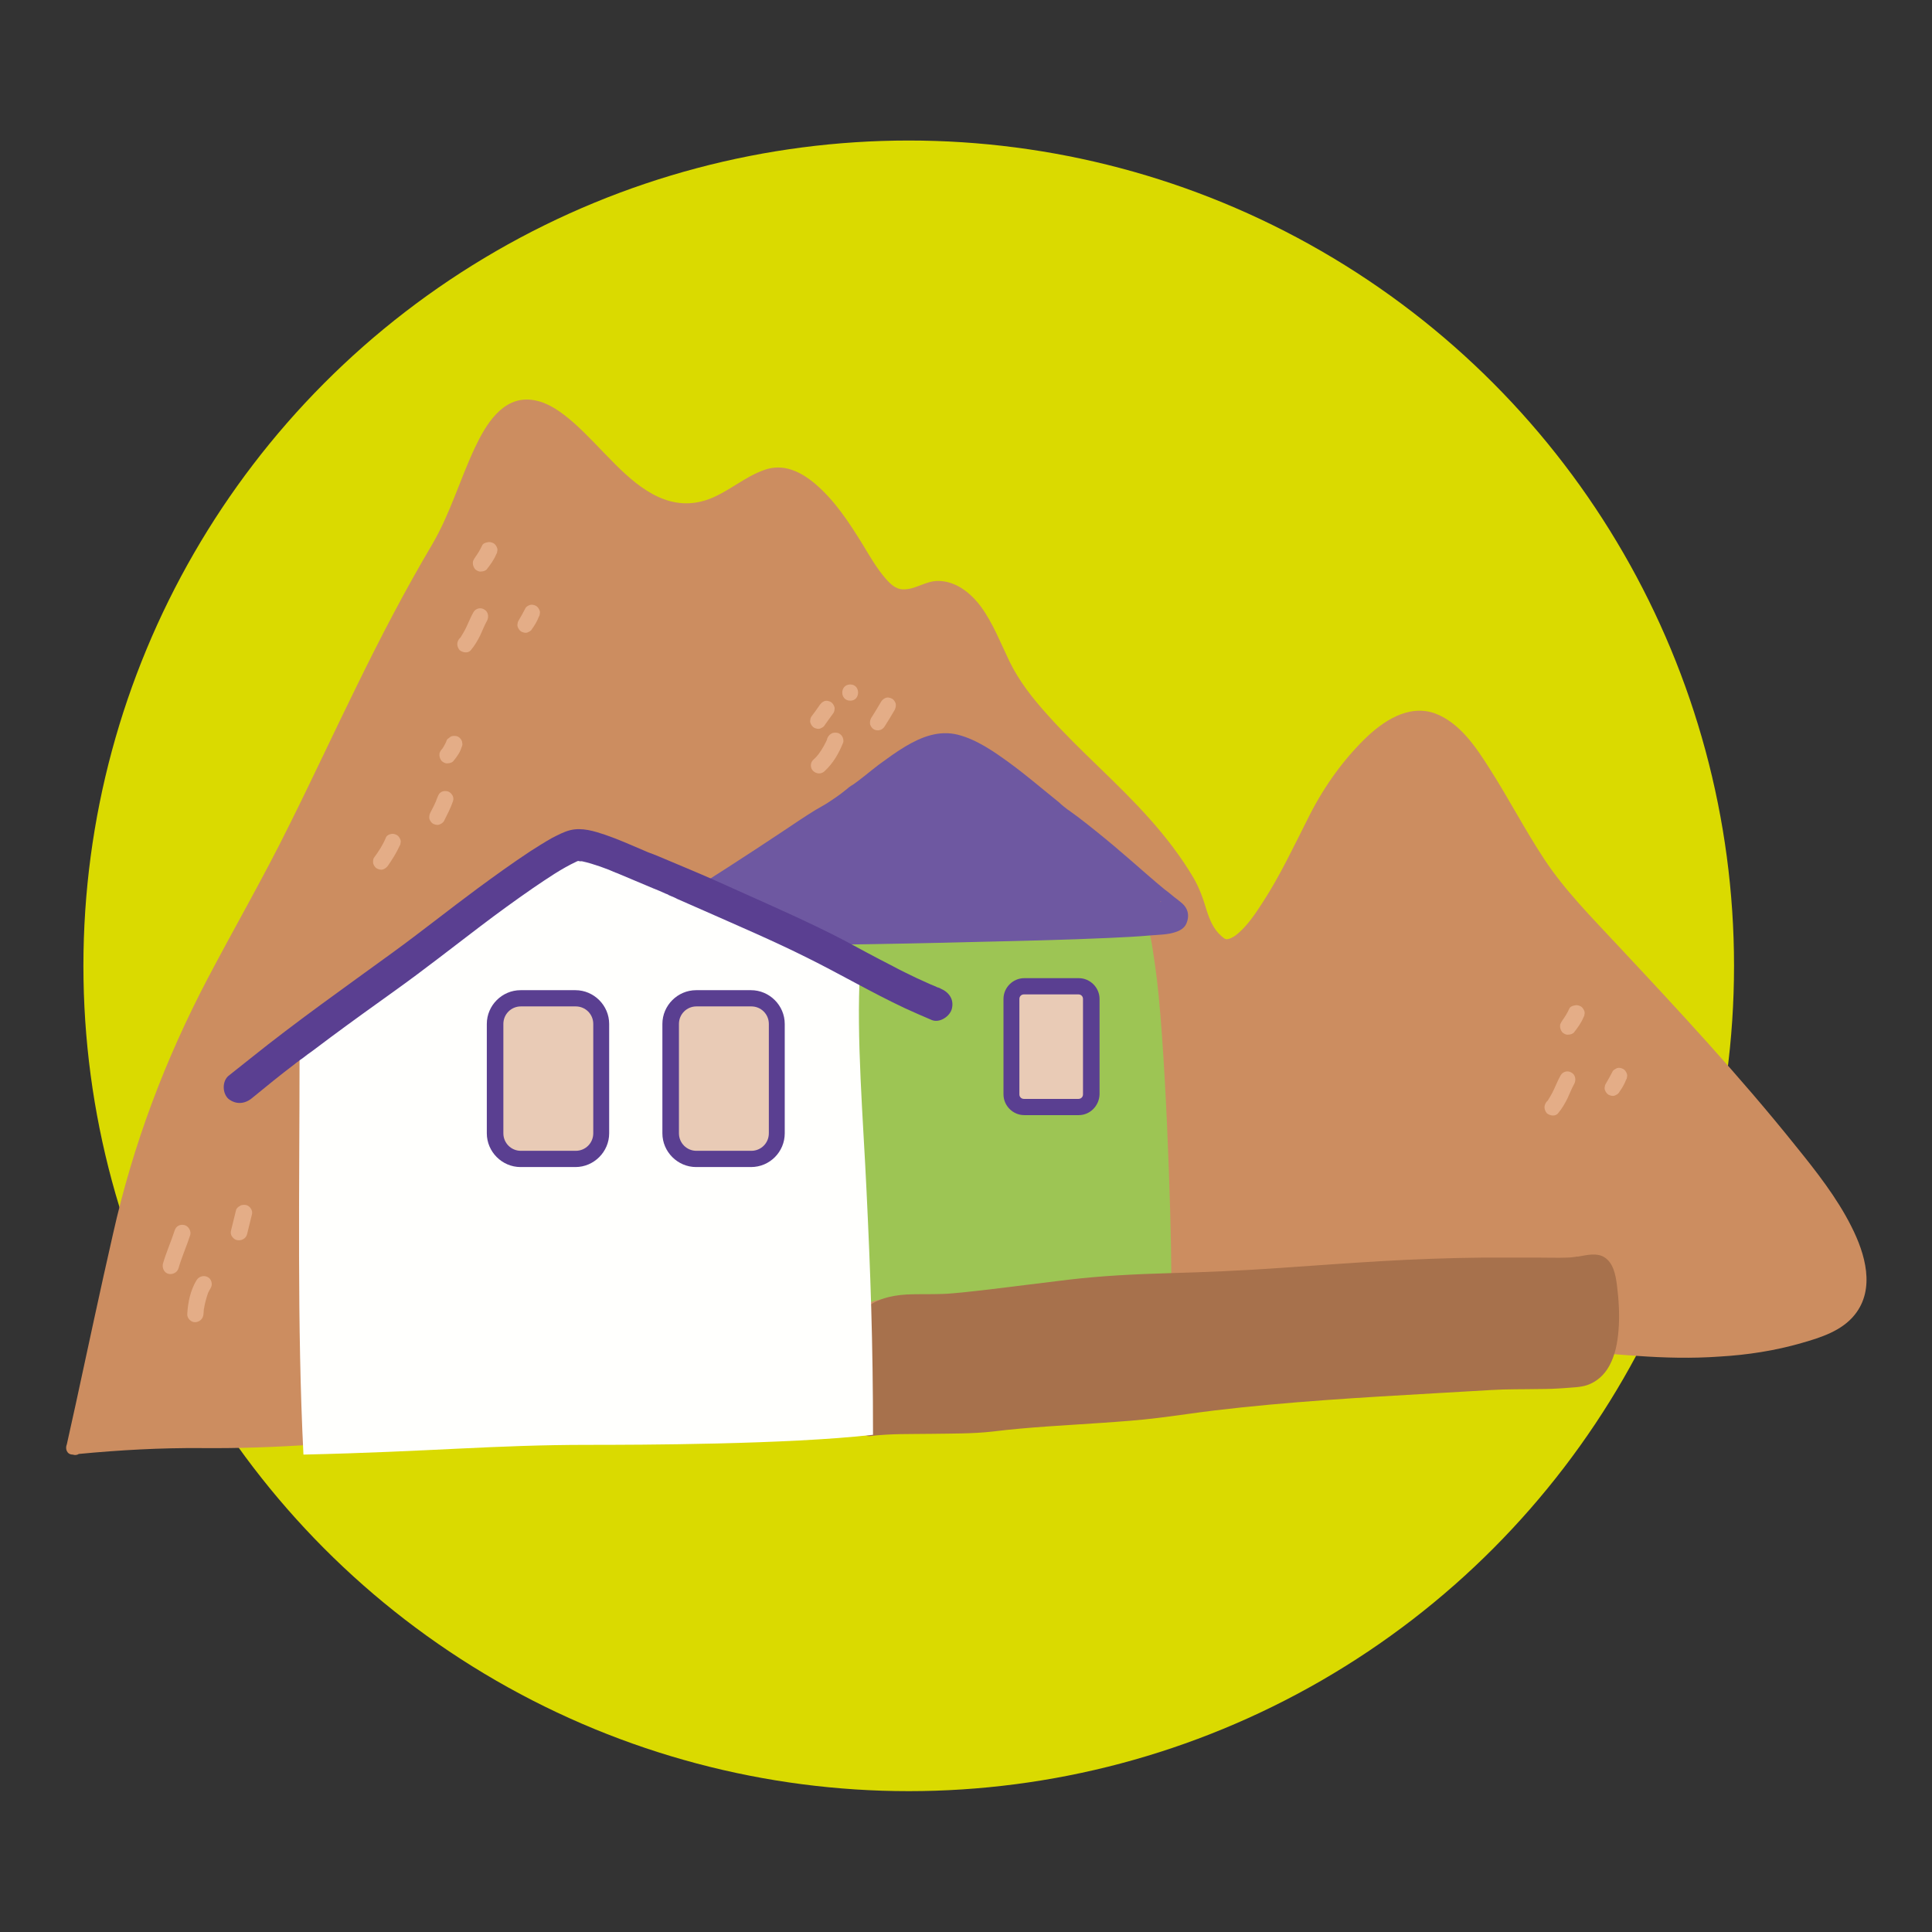 <?xml version="1.0" encoding="utf-8"?>
<!-- Generator: Adobe Illustrator 26.3.1, SVG Export Plug-In . SVG Version: 6.00 Build 0)  -->
<svg version="1.1" id="Capa_1" xmlns="http://www.w3.org/2000/svg" xmlns:xlink="http://www.w3.org/1999/xlink" x="0px" y="0px"
	 viewBox="0 0 595.3 595.3" style="enable-background:new 0 0 595.3 595.3;" xml:space="preserve">
<rect x="0" y="0" width="595.3" height="595.3" fill="#333333" stroke="none"/>
<style type="text/css">
	.st0{fill:#DADA00;}
	.st1{fill:#CC8D60;}
	.st2{fill:#9DC554;}
	.st3{fill:#6E58A1;}
	.st4{fill:#A7714C;}
	.st5{fill:#FFFFFD;}
	.st6{fill:#5A3F91;}
	.st7{fill:#E9CBB6;}
	.st8{fill:#E4AD87;}
</style>
<circle class="st0" cx="280" cy="297.6" r="254.3"/>
<path class="st1" d="M570.5,378c-4.5-9-10.9-17.1-17.2-24.9c-17.3-21.6-36.2-41.9-55.1-62.1c-7.9-8.5-16-16.6-22.4-26.3
	c-6-9.1-11-18.8-16.9-28c-4.1-6.5-9.2-14.1-16.8-16.9c-8.2-2.9-16.1,2.5-21.7,8c-7.3,7.2-13.2,15.8-17.7,25
	c-4.3,8.5-8.4,17.2-13.6,25.2c-2.2,3.4-4.5,6.9-7.5,9.5c-0.9,0.8-1.9,1.5-3,1.8c-0.4,0.1-0.6,0.1-0.8,0.1c-0.6-0.2-0.8-0.4-1.5-1
	c-2.5-2.2-3.6-5.1-4.6-8.2c-1-3.4-2.2-6.7-4-9.8c-3.8-6.4-8.4-12.4-13.3-17.9c-10-11.3-21.6-21-31.6-32.2
	c-4.6-5.1-8.8-10.4-11.8-16.6c-2.7-5.6-5-11.6-8.7-16.7c-3.1-4.2-7.7-8-13.3-8c-3.8,0-7,2.7-10.7,2.6c-2.3,0-4-1.7-5.4-3.3
	c-2.7-3.1-4.9-6.9-7-10.4c-4.2-6.8-8.6-13.6-14.7-18.8c-4.5-3.8-9.8-6.4-15.7-4.3c-6,2.1-10.9,6.6-16.8,8.9
	c-11.8,4.5-21.2-2.7-29.2-10.7c-4.3-4.3-8.3-8.8-12.8-12.8c-3.7-3.2-7.9-6.4-12.9-7c-9-1.1-14.2,7.8-17.5,14.8
	c-4.6,9.8-7.6,20.3-13.1,29.7c-8.3,14-15.8,28.4-23,43.1c-7.2,14.6-14,29.3-21.3,43.9c-7.8,15.8-16.6,31-24.8,46.6
	c-13.2,25.1-23.1,51.3-29.3,79c-4,17.5-7.7,35-11.5,52.5c-0.9,4-1.8,8.2-2.7,12.2c-0.6,1.4,0,3.2,1.8,3.2c0.6,0.2,1.3,0.2,1.9-0.2
	c12.6-1.2,25.1-1.9,37.8-1.8c11.6,0.1,23.1-0.3,34.7-1.1c15-1.1,29.8-1.4,44.8-1.2c13.8,0.2,27.5,0.6,41.3,0.2
	c14.7-0.4,29.1-2.3,43.7-4.1c18.3-2.2,36.8-3.3,55.2-4c36.6-1.3,73.2-0.7,109.7-4.1c17.1-1.6,34.2-3.9,50.9-8.1
	c12.5-3.1,24.7-6.9,37.7-7.3c8.2-0.3,16.3,0.8,24.5,1.3c8.4,0.6,16.8,0.8,25.2,0.2c8.6-0.5,17.1-1.8,25.4-4.2
	c5.9-1.7,12.3-3.7,16.3-8.7C577.9,397.1,574.7,386.3,570.5,378z"/>
<g>
	<path class="st2" d="M268.1,401.3c7.7-2.9,24.5-2.1,35-3.1c12-1.1,24.3-1.4,36.2-3c7-0.9,21.6,3.6,21.6-3c0-16.4-1.8-73.2-5-94.8
		c-2-13.2-1.3-15.2-15-15.8c-10.4-0.5-21.7-1.9-32.2-0.8c-20.6,2.1-48.9,2.1-69.3,4.4"/>
</g>
<g>
	<path class="st3" d="M363.2,277.4c-0.1,0-0.1-0.1-0.2-0.1C363,277.3,363.1,277.4,363.2,277.4z"/>
	<path class="st3" d="M363.2,277.4C363.2,277.5,363.2,277.5,363.2,277.4C363.3,277.6,363.3,277.5,363.2,277.4z"/>
	<path class="st3" d="M363.7,277.9c-0.1-0.1-0.3-0.3-0.5-0.4c0,0-0.1,0-0.1-0.1c-0.4-0.3-0.9-0.7-1.3-1c-1-0.8-1.9-1.6-2.9-2.3
		c-1.8-1.5-3.6-3-5.3-4.5c-3.4-3-6.8-5.9-10.3-8.9c-3.7-3.1-7.4-6.1-11.2-9c-0.7-0.5-1.5-1.1-2.2-1.6c-0.2-0.2-0.4-0.3-0.7-0.5
		c-0.3-0.2-0.3-0.2-0.3-0.2c-0.9-0.7-1.8-1.4-2.5-2.1c-5.1-4.1-10.1-8.4-15.3-12.2c-4.8-3.5-10.1-7.2-15.9-8.7
		c-5.9-1.5-11.4,0.7-16.4,3.7c-2.8,1.7-5.4,3.6-8,5.5c-2.9,2.2-5.6,4.6-8.6,6.6c0.1-0.1,0.9-0.7,0.2-0.2c-0.1,0.1-0.3,0.2-0.4,0.3
		c-0.3,0.2-0.6,0.4-0.9,0.7c-0.6,0.5-1.3,1-1.9,1.5c-1.1,0.8-2.2,1.6-3.3,2.3c-1.4,1-3,1.8-4.5,2.7c-3.3,2-6.5,4.2-9.8,6.4
		c-11.7,7.8-23.5,15.4-35.4,22.8c-2.1,1.3-4.1,2.5-6.2,3.8c-0.2,0.1-0.4,0.2-0.5,0.4c-1.2,0.9-2,2.4-2,3.9c0,0,0,0.1,0,0.1
		c0,0.8,0.2,1.7,0.7,2.4c0.3,0.6,0.8,1.1,1.4,1.5c0.8,0.6,1.8,1,2.9,1c5.3,0,10.6-0.1,15.9-0.2c12.6-0.1,25.3-0.3,37.9-0.5
		c15.3-0.2,30.5-0.5,45.8-0.9c13.2-0.3,26.4-0.6,39.6-1.2c4.4-0.2,8.7-0.4,13.1-0.8c2.4-0.2,5.1-0.2,7.4-1c1.3-0.4,2.7-1.2,3.3-2.5
		C366.7,282,366,279.6,363.7,277.9z M357.9,277.8c-0.1,0-0.2,0.1-0.3,0.1C357.2,277.9,357.5,277.8,357.9,277.8z"/>
</g>
<path class="st4" d="M498.2,395.8c-0.4-3-1.1-6.8-4-8.5c-2.3-1.3-5.1-0.6-7.5-0.2c-0.3,0.1-0.6,0.1-0.9,0.1c-0.2,0-0.3,0-0.4,0.1
	c-0.1,0-0.1,0-0.2,0c-0.8,0.1-1.6,0.2-2.4,0.2c-2.9,0.1-5.8,0-8.8,0c-5.8,0-11.5,0-17.3,0c-10.4,0.1-20.9,0.5-31.3,1.1
	c-10.4,0.6-20.8,1.4-31.2,2.1c-11.4,0.8-22.8,1.3-34.2,1.6c-10.3,0.3-20.5,0.8-30.7,2c-8.1,1-16.3,2-24.4,3
	c-3.8,0.4-7.5,0.9-11.3,1.2c-4.2,0.4-8.3,0.2-12.5,0.3c-4.9,0.1-9.9,0.9-13.9,3.9c-1.1,0.8-1.7,1.6-1.8,2.9c0,0.5,0,1.1,0,1.6
	c0,10,0,20,0,30.1c0,0.9,0,1.7,0,2.6c0,1,0.5,1.7,1.1,2.1c0.4,0.4,1,0.6,1.6,0.5c6.2-0.8,12.6-0.6,18.9-0.7c6.2-0.1,12.6,0,18.8-0.7
	c11.3-1.4,22.6-1.9,34-2.7c5.7-0.4,11.4-0.8,17-1.5c5.8-0.7,11.6-1.6,17.4-2.3c22.6-2.7,45.3-4,68-5.3c5.8-0.3,11.5-0.7,17.3-1
	c4.9-0.3,9.9-0.2,14.8-0.3c2.6,0,5.3-0.1,7.9-0.3c2.2-0.2,4.7-0.2,6.8-0.9c3-1,5.4-3.2,6.9-6c1.8-3.3,2.5-7.1,2.8-10.8
	C499.1,405.3,498.8,400.5,498.2,395.8z"/>
<g>
	<path class="st5" d="M265,299.2c-1.2,20,1,46.1,2,67.7c1.2,24.9,2,46.3,2,75.2c-26.4,3-72.3,3.1-87.8,3.1c-28.9,0-48.3,2.1-87.7,3
		c-2-39.6-1.2-82.7-1.2-122.4l85.3-65.3L265,299.2z"/>
</g>
<g>
	<path class="st6" d="M289.8,304.6c0.1,0-1.3-0.6-0.7-0.3s-0.8-0.3-0.7-0.3c-0.6-0.2-1.1-0.5-1.7-0.7c-1.4-0.6-2.8-1.3-4.2-1.9
		c-2.5-1.2-5-2.4-7.4-3.7c-5.1-2.6-10.1-5.3-15.1-8c-10.4-5.4-21.1-10.1-31.8-14.9c-5.5-2.5-10.9-4.9-16.4-7.2
		c-2.9-1.2-5.9-2.5-8.8-3.7c-1-0.4-2-0.8-3-1.2c-0.8-0.3,1,0.4,0.4,0.2c-0.2-0.1-0.3-0.1-0.5-0.2c-0.5-0.2-0.9-0.4-1.4-0.6
		c-4-1.7-8-3.5-12.1-4.9c-3.3-1.1-7.1-2.3-10.7-1.4c-2,0.5-3.8,1.5-5.6,2.4c-2.3,1.3-4.5,2.7-6.7,4.1c-5.6,3.7-11,7.6-16.3,11.5
		c-8.8,6.5-17.3,13.3-26.1,19.7c-14.7,10.7-29.6,21.2-43.8,32.6c-2.3,1.8-4.5,3.6-6.8,5.4c-2,1.7-1.9,5.4,0,7.1
		c2.3,1.8,5,1.6,7.2-0.2c4.4-3.6,8.8-7.2,13.3-10.6c0.2-0.2,0.6-0.5,0.8-0.6c0.5-0.4,1-0.8,1.5-1.1c1-0.8,2.1-1.6,3.1-2.3
		c1.9-1.4,3.7-2.8,5.6-4.2c6.6-4.9,13.3-9.7,20-14.5c8.8-6.3,17.3-13,26-19.6c5.4-4.1,10.9-8.1,16.4-11.9c4.3-2.9,8.6-5.9,13.3-8.1
		c0.1,0,0.1-0.1,0.2-0.1c0.1,0,0.2-0.1,0.3-0.1h0.2c0,0,0,0,0.1,0c0,0,0.1,0,0.2,0c0.3,0,0.5,0.1,0.8,0.1c1.9,0.4,3.7,1,5.5,1.6
		c0.9,0.3,1.8,0.7,2.7,1c0.5,0.2,0.9,0.4,1.4,0.6c0.2,0.1,0.4,0.1,0.5,0.2c-0.1,0,0,0,0.3,0.1c3.8,1.6,7.6,3.2,11.4,4.8
		c1.3,0.5,2.7,1.1,4,1.7c0.3,0.1,0.6,0.2,0.9,0.4c-0.8-0.3,0.2,0.1,0.4,0.2c0.7,0.3,1.5,0.6,2.2,1c2.7,1.2,5.5,2.4,8.2,3.6
		c10.6,4.7,21.4,9.3,31.8,14.5c10.1,5,19.8,10.7,30,15.5c2.8,1.3,5.6,2.5,8.4,3.7c2.4,1,5.6-1.1,6.2-3.5
		C294,307.9,292.4,305.7,289.8,304.6z M177.5,265.3h0.2C177.6,265.3,177.5,265.3,177.5,265.3z"/>
	<path class="st6" d="M189.8,268.9c-0.1,0-0.2-0.1-0.3-0.1C189.7,268.9,190.4,269.2,189.8,268.9z"/>
	<path class="st6" d="M179.2,265.4c-0.2,0-0.6-0.1-0.8-0.1C178.4,265.4,178.8,265.5,179.2,265.4z"/>
</g>
<g>
	<path class="st7" d="M231.4,357.1h-16.9c-4.4,0-7.9-3.5-7.9-7.9v-33.7c0-4.4,3.5-7.9,7.9-7.9h16.9c4.4,0,7.9,3.5,7.9,7.9v33.7
		C239.3,353.6,235.8,357.1,231.4,357.1z"/>
	<path class="st6" d="M231.4,359.6h-16.9c-5.7,0-10.4-4.7-10.4-10.4v-33.7c0-5.7,4.7-10.4,10.4-10.4h16.9c5.7,0,10.4,4.7,10.4,10.4
		v33.7C241.8,354.9,237.2,359.6,231.4,359.6z M214.6,310.1c-3,0-5.4,2.4-5.4,5.4v33.7c0,3,2.4,5.4,5.4,5.4h16.9c3,0,5.4-2.4,5.4-5.4
		v-33.7c0-3-2.4-5.4-5.4-5.4H214.6z"/>
</g>
<g>
	<path class="st7" d="M332.4,341.1h-16.8c-2.1,0-3.9-1.7-3.9-3.9v-29.4c0-2.1,1.7-3.9,3.9-3.9h16.8c2.1,0,3.9,1.7,3.9,3.9v29.4
		C336.2,339.3,334.5,341.1,332.4,341.1z"/>
	<path class="st6" d="M332.4,343.6h-16.8c-3.5,0-6.4-2.9-6.4-6.4v-29.4c0-3.5,2.9-6.4,6.4-6.4h16.8c3.5,0,6.4,2.9,6.4,6.4v29.4
		C338.7,340.7,335.9,343.6,332.4,343.6z M315.5,306.4c-0.8,0-1.4,0.6-1.4,1.4v29.4c0,0.8,0.6,1.4,1.4,1.4h16.8
		c0.8,0,1.4-0.6,1.4-1.4v-29.4c0-0.8-0.6-1.4-1.4-1.4H315.5z"/>
</g>
<g>
	<path class="st7" d="M177.3,357.1h-16.9c-4.4,0-7.9-3.5-7.9-7.9v-33.7c0-4.4,3.5-7.9,7.9-7.9h16.9c4.4,0,7.9,3.5,7.9,7.9v33.7
		C185.2,353.6,181.7,357.1,177.3,357.1z"/>
	<path class="st6" d="M177.3,359.6h-16.9c-5.7,0-10.4-4.7-10.4-10.4v-33.7c0-5.7,4.7-10.4,10.4-10.4h16.9c5.7,0,10.4,4.7,10.4,10.4
		v33.7C187.7,354.9,183,359.6,177.3,359.6z M160.5,310.1c-3,0-5.4,2.4-5.4,5.4v33.7c0,3,2.4,5.4,5.4,5.4h16.9c3,0,5.4-2.4,5.4-5.4
		v-33.7c0-3-2.4-5.4-5.4-5.4H160.5z"/>
</g>
<path class="st8" d="M148.5,168.2c-0.6,1.3-1.4,2.6-2.3,3.8c0.1-0.2,0.3-0.3,0.4-0.5c-0.1,0.1-0.2,0.2-0.2,0.3
	c-0.2,0.2-0.4,0.5-0.5,0.8c-0.2,0.3-0.2,0.6-0.2,1c0,0.6,0.3,1.3,0.7,1.8c0.5,0.4,1.1,0.8,1.8,0.7c0.6,0,1.4-0.2,1.8-0.7
	c1.1-1.4,2.2-2.9,2.9-4.6c0.2-0.3,0.3-0.6,0.3-0.9c0.1-0.3,0.1-0.7,0-1c-0.2-0.6-0.6-1.2-1.1-1.5c-0.6-0.3-1.3-0.5-1.9-0.3
	C149.4,167.2,148.7,167.6,148.5,168.2L148.5,168.2z"/>
<path class="st8" d="M145.9,188.6c-0.8,1.4-1.4,2.9-2.1,4.4c-0.3,0.7-0.7,1.4-1.1,2.1c-0.2,0.3-0.4,0.7-0.6,1
	c-0.1,0.2-0.2,0.4-0.4,0.5c0,0.1-0.3,0.3,0,0s0,0-0.1,0.1c-0.4,0.5-0.7,1.1-0.7,1.8c0,0.6,0.3,1.3,0.7,1.8c0.9,0.8,2.7,1.1,3.5,0
	c1.2-1.4,2.1-3,2.9-4.6c0.7-1.5,1.3-3.1,2.1-4.5c0.6-1.2,0.3-2.8-0.9-3.4C148.2,187.1,146.6,187.4,145.9,188.6L145.9,188.6z"/>
<path class="st8" d="M161.8,187.6c-0.6,1.2-1.3,2.4-2,3.6c-0.2,0.3-0.3,0.6-0.3,0.9c-0.1,0.3-0.1,0.7,0,1c0.2,0.6,0.6,1.2,1.1,1.5
	c0.6,0.3,1.3,0.5,1.9,0.3c0.2-0.1,0.4-0.2,0.6-0.3c0.4-0.2,0.7-0.5,0.9-0.9c0.8-1.1,1.5-2.3,2-3.6c0.2-0.3,0.3-0.6,0.3-0.9
	c0.1-0.3,0.1-0.7,0-1c-0.2-0.6-0.6-1.2-1.1-1.5c-0.6-0.3-1.3-0.5-1.9-0.3C162.7,186.6,162,187,161.8,187.6L161.8,187.6z"/>
<path class="st8" d="M137.5,228.5c-0.1,0.2-0.1,0.4-0.2,0.6C137.4,228.9,137.4,228.7,137.5,228.5c-0.4,0.9-0.9,1.8-1.5,2.6
	c0.1-0.2,0.3-0.3,0.4-0.5c-0.1,0.1-0.2,0.2-0.3,0.3c-0.2,0.2-0.4,0.5-0.5,0.8c-0.2,0.3-0.2,0.6-0.2,1c0,0.6,0.3,1.3,0.7,1.8
	c0.5,0.4,1.1,0.8,1.8,0.7c0.6,0,1.4-0.2,1.8-0.7c0.6-0.7,1.1-1.4,1.6-2.2s0.8-1.6,1.1-2.5c0.1-0.3,0.1-0.7,0-1
	c0-0.3-0.1-0.6-0.3-0.9c-0.3-0.5-0.9-1-1.5-1.1s-1.4-0.1-1.9,0.3c-0.2,0.1-0.3,0.3-0.5,0.4C137.8,227.7,137.6,228.1,137.5,228.5
	L137.5,228.5z"/>
<path class="st8" d="M134.9,245.4c-0.2,0.5-0.4,1-0.6,1.5c0.1-0.2,0.2-0.4,0.3-0.6c-0.6,1.4-1.3,2.8-2,4.1c-0.3,0.6-0.4,1.3-0.3,1.9
	c0.2,0.6,0.6,1.2,1.1,1.5c0.6,0.3,1.3,0.5,1.9,0.3c0.6-0.2,1.2-0.6,1.5-1.1c1-2,2.1-4.1,2.8-6.2c0.2-0.6,0.1-1.4-0.3-1.9
	c-0.3-0.5-0.9-1-1.5-1.1s-1.4-0.1-1.9,0.3C135.5,244.3,135.2,244.7,134.9,245.4L134.9,245.4z"/>
<path class="st8" d="M118.9,258.1c-0.9,2.2-2.2,4.2-3.6,6.1c-0.4,0.5-0.4,1.3-0.3,1.9c0.2,0.6,0.6,1.2,1.1,1.5
	c0.6,0.3,1.3,0.5,1.9,0.3s1.1-0.6,1.5-1.1c1.3-1.9,2.6-3.9,3.6-6.1c0.2-0.3,0.3-0.6,0.3-0.9c0.1-0.3,0.1-0.7,0-1
	c-0.2-0.6-0.6-1.2-1.1-1.5c-0.6-0.3-1.3-0.5-1.9-0.3C119.8,257.1,119.1,257.5,118.9,258.1L118.9,258.1z"/>
<g>
	<g>
		<path class="st8" d="M262,215.9c3.2,0,3.2-5,0-5C258.7,210.9,258.7,215.9,262,215.9L262,215.9z"/>
	</g>
</g>
<path class="st8" d="M254.9,227.5c0,0.1-0.1,0.2-0.1,0.4c0.1-0.2,0.2-0.4,0.3-0.6c-0.8,1.8-1.7,3.5-2.9,5.1c0.1-0.2,0.3-0.3,0.4-0.5
	c-0.6,0.8-1.3,1.6-2,2.2c-1,0.9-1,2.6,0,3.5s2.5,1,3.5,0c2.6-2.4,4.4-5.5,5.7-8.8c0.2-0.6,0-1.4-0.3-1.9s-0.9-1-1.5-1.1
	s-1.4-0.1-1.9,0.3C255.5,226.4,255.2,226.9,254.9,227.5L254.9,227.5z"/>
<path class="st8" d="M252.6,217.2c-0.8,1.2-1.7,2.4-2.6,3.6c-0.2,0.3-0.3,0.6-0.3,0.9c-0.1,0.3-0.1,0.7,0,1c0.2,0.6,0.6,1.2,1.1,1.5
	c0.6,0.3,1.3,0.5,1.9,0.3c0.2-0.1,0.4-0.2,0.6-0.3c0.4-0.2,0.7-0.5,0.9-0.9c0.9-1.2,1.7-2.4,2.6-3.6c0.2-0.3,0.3-0.6,0.3-0.9
	c0.1-0.3,0.1-0.7,0-1c-0.2-0.6-0.6-1.2-1.1-1.5c-0.6-0.3-1.3-0.5-1.9-0.3c-0.2,0.1-0.4,0.2-0.6,0.3
	C253.2,216.5,252.9,216.8,252.6,217.2L252.6,217.2z"/>
<path class="st8" d="M271.5,216.2c-1,1.7-2,3.4-3.1,5.1c-0.3,0.5-0.4,1.3-0.3,1.9c0.2,0.6,0.6,1.2,1.1,1.5c1.2,0.7,2.7,0.3,3.4-0.9
	c1.1-1.7,2.1-3.4,3.1-5.1c0.3-0.6,0.4-1.3,0.3-1.9c-0.2-0.6-0.6-1.2-1.1-1.5c-0.6-0.3-1.3-0.5-1.9-0.3S271.9,215.6,271.5,216.2
	L271.5,216.2z"/>
<path class="st8" d="M53.8,379.2c-1.1,3.4-2.6,6.7-3.6,10.2c-0.3,1.3,0.4,2.8,1.7,3.1c1.3,0.3,2.7-0.4,3.1-1.7
	c1-3.5,2.5-6.8,3.6-10.2c0.4-1.2-0.5-2.8-1.7-3.1C55.5,377.1,54.2,377.8,53.8,379.2L53.8,379.2z"/>
<path class="st8" d="M60.6,394.4c-1.9,3.1-2.7,6.8-2.9,10.5c-0.1,1.3,1.2,2.6,2.5,2.5c1.4-0.1,2.4-1.1,2.5-2.5
	c0-0.4,0.1-0.8,0.1-1.3c0-0.2,0-0.3,0.1-0.5c0-0.3,0-0.2,0,0.2c0-0.1,0-0.2,0-0.3c0.1-0.8,0.3-1.5,0.5-2.3c0.2-0.7,0.4-1.5,0.7-2.2
	c0.1-0.2,0.1-0.2-0.1,0.2c0-0.1,0.1-0.2,0.1-0.3c0.1-0.1,0.1-0.3,0.2-0.4c0.2-0.4,0.4-0.7,0.6-1.1c0.7-1.1,0.3-2.8-0.9-3.4
	C62.9,392.9,61.4,393.2,60.6,394.4L60.6,394.4z"/>
<path class="st8" d="M72.7,373c-0.5,2-1,4.1-1.5,6.1c-0.2,0.6-0.1,1.4,0.3,1.9c0.3,0.5,0.9,1,1.5,1.1c1.3,0.3,2.7-0.4,3.1-1.7
	c0.5-2,1-4.1,1.5-6.1c0.2-0.6,0.1-1.3-0.3-1.9c-0.3-0.5-0.9-1-1.5-1.1s-1.4-0.1-1.9,0.3C73.3,371.9,72.8,372.4,72.7,373L72.7,373z"
	/>
<path class="st8" d="M483.5,310.9c-0.6,1.3-1.4,2.6-2.3,3.8c0.1-0.2,0.3-0.3,0.4-0.5c-0.1,0.1-0.2,0.2-0.2,0.3
	c-0.2,0.2-0.4,0.5-0.5,0.8c-0.2,0.3-0.2,0.6-0.2,1c0,0.6,0.3,1.3,0.7,1.8c0.5,0.4,1.1,0.8,1.8,0.7c0.6,0,1.4-0.2,1.8-0.7
	c1.1-1.4,2.2-2.9,2.9-4.6c0.2-0.3,0.3-0.6,0.3-0.9c0.1-0.3,0.1-0.7,0-1c-0.2-0.6-0.6-1.2-1.1-1.5c-0.6-0.3-1.3-0.5-1.9-0.3
	C484.4,309.9,483.7,310.3,483.5,310.9L483.5,310.9z"/>
<path class="st8" d="M480.9,331.3c-0.8,1.4-1.4,2.9-2.1,4.4c-0.3,0.7-0.7,1.4-1.1,2.1c-0.2,0.3-0.4,0.7-0.6,1
	c-0.1,0.2-0.2,0.4-0.4,0.5c0,0.1-0.3,0.3,0,0s0,0-0.1,0.1c-0.4,0.5-0.7,1.1-0.7,1.8c0,0.6,0.3,1.3,0.7,1.8c0.9,0.8,2.7,1.1,3.5,0
	c1.2-1.4,2.1-3,2.9-4.6c0.7-1.5,1.3-3.1,2.1-4.5c0.6-1.2,0.3-2.8-0.9-3.4C483.2,329.8,481.6,330.1,480.9,331.3L480.9,331.3z"/>
<path class="st8" d="M496.8,330.3c-0.6,1.2-1.3,2.4-2,3.6c-0.2,0.3-0.3,0.6-0.3,0.9c-0.1,0.3-0.1,0.7,0,1c0.2,0.6,0.6,1.2,1.1,1.5
	c0.6,0.3,1.3,0.5,1.9,0.3c0.2-0.1,0.4-0.2,0.6-0.3c0.4-0.2,0.7-0.5,0.9-0.9c0.8-1.1,1.5-2.3,2-3.6c0.2-0.3,0.3-0.6,0.3-0.9
	c0.1-0.3,0.1-0.7,0-1c-0.2-0.6-0.6-1.2-1.1-1.5c-0.6-0.3-1.3-0.5-1.9-0.3C497.7,329.4,497,329.7,496.8,330.3L496.8,330.3z"/>
</svg>
